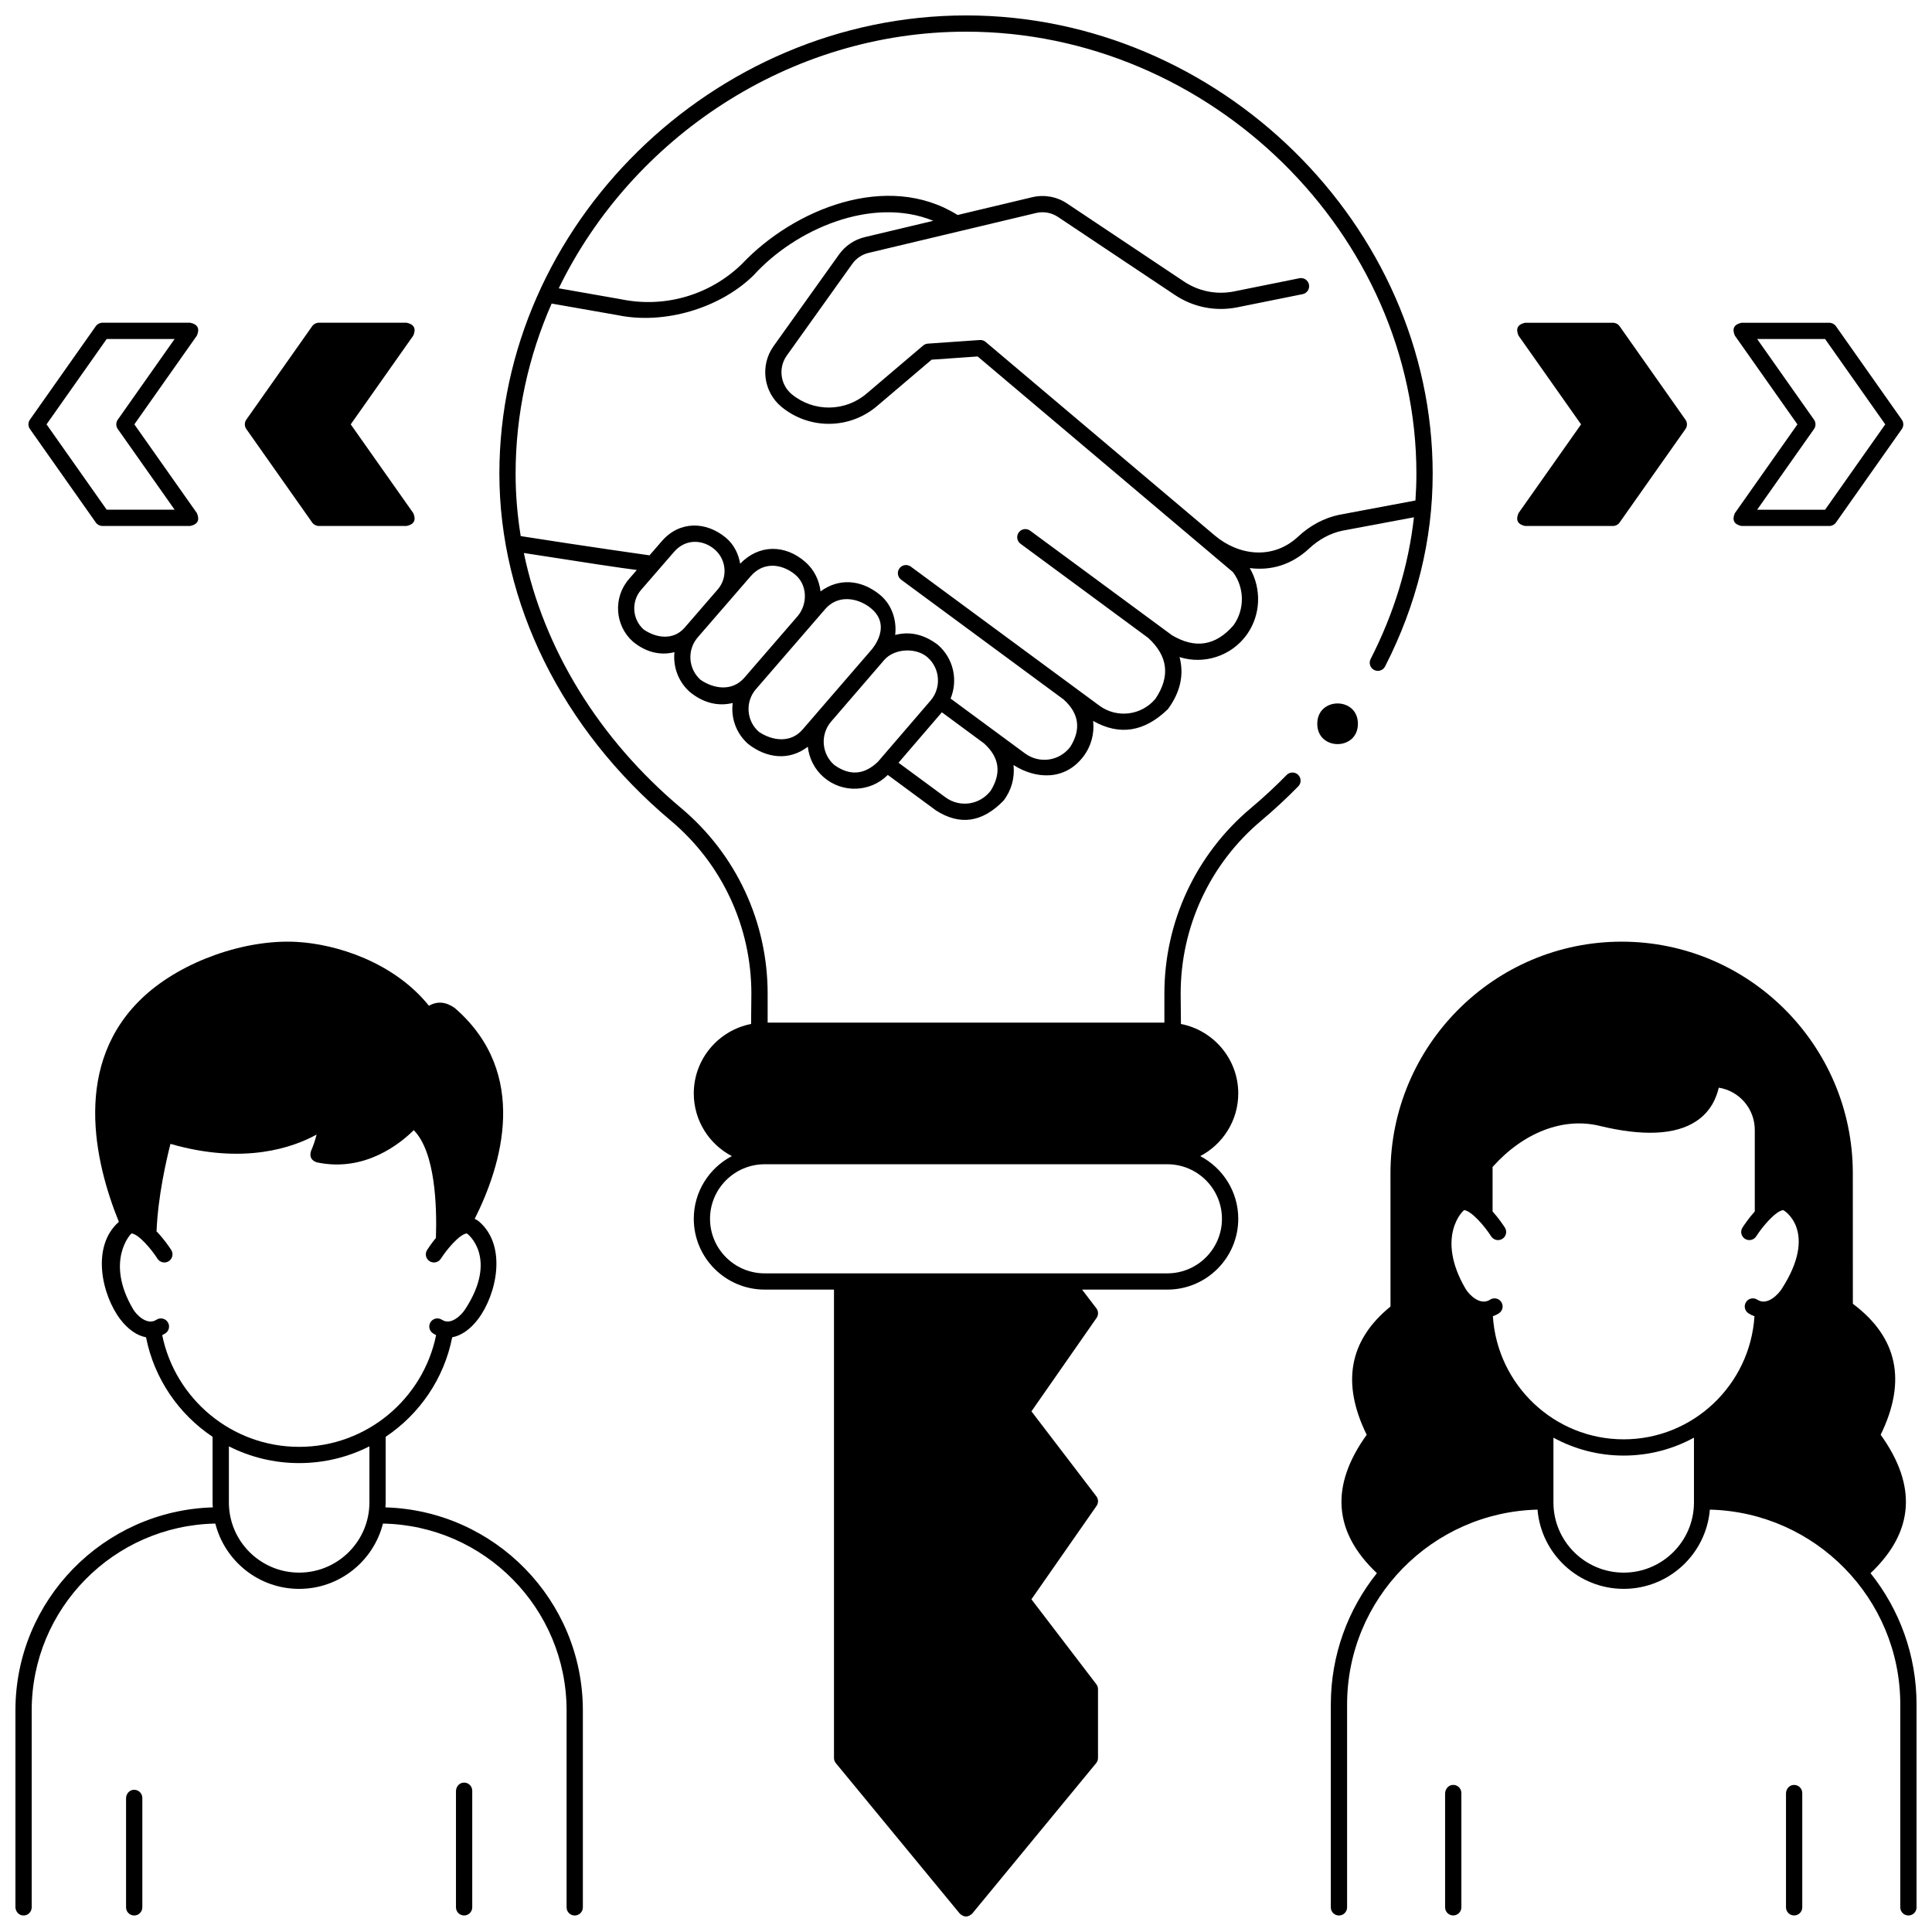 <?xml version="1.0" encoding="UTF-8"?>
<!-- Uploaded to: ICON Repo, www.iconrepo.com, Generator: ICON Repo Mixer Tools -->
<svg width="800px" height="800px" version="1.1" viewBox="144 144 512 512" xmlns="http://www.w3.org/2000/svg">
 <defs>
  <clipPath id="g">
   <path d="m276 148.09h248v503.81h-248z"/>
  </clipPath>
  <clipPath id="f">
   <path d="m148.09 393h150.91v258.9h-150.91z"/>
  </clipPath>
  <clipPath id="e">
   <path d="m264 616h6v35.902h-6z"/>
  </clipPath>
  <clipPath id="d">
   <path d="m177 618h5v33.902h-5z"/>
  </clipPath>
  <clipPath id="c">
   <path d="m496 393h155.9v258.9h-155.9z"/>
  </clipPath>
  <clipPath id="b">
   <path d="m617 617h5v34.902h-5z"/>
  </clipPath>
  <clipPath id="a">
   <path d="m526 617h6v34.902h-6z"/>
  </clipPath>
 </defs>
 <path d="m503.86 335.81c0 7.18-10.77 7.18-10.77 0 0-7.184 10.77-7.184 10.77 0"/>
 <g clip-path="url(#g)">
  <path d="m400 148.09c-67.031 0-123.66 55.609-123.66 121.43 0 34.188 16.555 67.699 45.418 91.953 13.578 11.406 21.363 28.117 21.363 45.848l-0.074 8.043c-8.641 1.684-15.188 9.293-15.188 18.41 0 7.207 4.094 13.469 10.078 16.609-5.984 3.141-10.078 9.402-10.078 16.609 0 10.348 8.43 18.766 18.789 18.766h18.367v124.13c0 0.5 0.172 0.984 0.492 1.367l32.828 39.852c1.109 1.047 2.219 1.047 3.328 0l32.828-39.852c0.316-0.387 0.492-0.867 0.492-1.367v-18.234c0-0.473-0.156-0.93-0.441-1.305l-17.203-22.516 17.262-24.762c0.535-0.766 0.512-1.793-0.055-2.535l-17.203-22.516 17.262-24.762c0.535-0.766 0.512-1.793-0.055-2.535l-3.793-4.965h22.605c10.359 0 18.789-8.418 18.789-18.766 0-7.207-4.094-13.469-10.078-16.609 5.984-3.141 10.078-9.402 10.078-16.609 0-9.117-6.547-16.727-15.191-18.41l-0.074-8.039c0-17.73 7.785-34.441 21.363-45.848 3.402-2.859 6.703-5.918 9.809-9.09 0.832-0.852 0.816-2.215-0.031-3.047-0.848-0.828-2.211-0.816-3.047 0.031-3.008 3.074-6.207 6.035-9.504 8.805-14.555 12.227-22.902 30.141-22.902 49.145v7.688h-105.14v-7.691c0-19.004-8.348-36.918-22.898-49.145-21.902-18.398-36.461-42.277-41.707-67.625 16.133 2.531 26.176 4.043 29.938 4.504l-2.113 2.438c-4.215 4.863-3.727 12.289 1.09 16.555 3.301 2.727 7.137 3.769 10.996 2.781-0.402 3.84 0.98 7.812 4.074 10.547 3.422 2.828 7.371 3.906 11.363 2.926-0.508 3.957 0.902 8.094 4.137 10.898 4.836 3.742 10.785 4.508 15.77 0.699 0.328 3.023 1.738 5.934 4.203 8.074 4.941 4.285 12.367 4.027 16.988-0.605l12.703 9.363c6.348 4.117 12.344 3.262 17.988-2.57 2.074-2.707 2.992-6.031 2.633-9.414 5.746 3.684 13.484 4.289 18.469-2.215 2.086-2.723 3.004-6.07 2.625-9.473 7.008 3.969 13.617 2.918 19.84-3.152 3.277-4.488 4.297-9.082 3.062-13.777 6.348 2.043 13.719-0.176 17.848-5.977 3.707-5.211 3.926-12.176 0.758-17.605 5.606 0.723 11.074-0.824 15.754-5.199 2.598-2.43 5.656-4.062 8.809-4.711l18.945-3.551c-1.441 12.848-5.277 25.441-11.48 37.57-0.543 1.059-0.121 2.356 0.938 2.898 1.059 0.539 2.356 0.121 2.898-0.938 8.367-16.359 12.613-33.551 12.613-51.098-0.012-65.824-56.641-121.43-123.67-121.43zm53.352 304.45c7.981 0 14.477 6.484 14.477 14.457s-6.496 14.457-14.477 14.457h-106.71c-7.981 0-14.477-6.484-14.477-14.457s6.496-14.457 14.477-14.457zm-127.91-142.21c-3.012 3.473-7.582 2.75-10.848 0.504-3.059-2.711-3.367-7.426-0.691-10.512l8.758-10.102c3.102-3.578 7.777-3.258 10.848-0.508 3.012 2.695 3.359 7.32 0.773 10.406zm15.785 13.312c-3.223 3.676-8.086 2.906-11.57 0.52-3.269-2.887-3.613-7.906-0.785-11.215l14.082-16.258c3.312-3.824 8.027-3.356 11.598-0.559 3.394 2.656 3.602 7.789 0.879 11.098zm15.453 13.703c-3.191 3.691-8.055 2.961-11.551 0.609-3.336-2.894-3.699-7.965-0.809-11.305l18.395-21.262c3.195-3.691 8.137-3.074 11.555-0.605 6.629 4.785 0.754 11.324 0.676 11.414zm19.973 8.539c-3.617 3.481-7.465 3.762-11.551 0.848-3.391-2.941-3.769-8.102-0.844-11.504l14.07-16.324c2.676-3.09 8.418-3.359 11.434-0.746 3.391 2.941 3.769 8.102 0.844 11.504zm29.887 7.668c-2.906 3.789-8.184 4.547-12.016 1.723l-12.406-9.145 11.488-13.363 11.172 8.238c4.09 3.688 4.676 7.871 1.762 12.547zm64.387-43.883c-4.723 5.477-10.18 6.363-16.375 2.652l-37.551-27.688c-0.957-0.703-2.305-0.504-3.012 0.457-0.707 0.957-0.5 2.305 0.457 3.012l33.832 24.945c5.262 4.812 5.906 10.188 1.938 16.125-3.695 4.449-10.227 5.254-14.867 1.832l-49.973-36.844c-0.957-0.703-2.305-0.5-3.012 0.457-0.707 0.957-0.5 2.305 0.457 3.012l43.066 31.754c4.082 3.688 4.668 7.871 1.754 12.547-2.906 3.789-8.184 4.547-12.016 1.723l-19.707-14.527c1.996-4.828 0.812-10.609-3.34-14.215-3.633-2.781-7.414-3.664-11.34-2.641 0.449-3.906-0.863-8.09-4.152-10.73-5.078-4.078-10.926-4.297-15.633-0.809-0.336-2.926-1.676-5.762-4.055-7.828-5.438-4.723-12.332-4.613-17.246 0.488-0.426-2.582-1.645-5.102-3.797-6.894-5.254-4.371-12.258-4.512-16.957 0.906l-3.266 3.769c-0.699-0.102-16.051-2.258-34.137-5.098-0.887-5.473-1.352-10.996-1.352-16.543 0-15.871 3.414-31.125 9.551-45.082l17.445 3.062c12.309 2.578 27.07-1.758 36.027-10.508 11.016-12.184 31.348-21.137 47.672-14.488l-18.156 4.324c-2.754 0.656-5.18 2.289-6.832 4.606l-17.344 24.285c-3.625 5.074-2.699 12.148 2.113 16.102 7.379 6.062 18.016 5.977 25.293-0.211l14.477-12.301 12.199-0.852 67.668 57.16c3.07 4.102 3.152 9.848 0.168 14.039zm28-29.246c-3.969 0.816-7.742 2.82-10.918 5.793-6.59 6.164-15.668 5.109-22.105-0.328l-60.703-51.277c-0.426-0.363-0.988-0.547-1.539-0.504l-13.777 0.961c-0.457 0.031-0.895 0.211-1.246 0.508l-15.016 12.758c-5.688 4.832-14.004 4.902-19.773 0.164-3.066-2.519-3.656-7.031-1.34-10.27l17.344-24.285c1.047-1.469 2.582-2.504 4.324-2.918l44.398-10.578c1.98-0.473 4.09-0.094 5.785 1.035l30.996 20.688c4.785 3.195 10.535 4.383 16.23 3.336l17.621-3.551c1.164-0.234 1.918-1.371 1.684-2.535s-1.367-1.922-2.535-1.684l-17.582 3.547c-4.551 0.836-9.176-0.121-13.027-2.691l-30.996-20.688c-2.688-1.793-6.031-2.394-9.176-1.645l-19.805 4.719c-18.594-11.645-43.398-1.57-57.117 12.941-8.5 8.301-20.512 11.805-32.203 9.363l-16.379-2.875c19.332-39.762 60.984-68.012 107.93-68.012 64.699 0 119.36 53.637 119.36 117.13 0 2.379-0.09 4.75-0.254 7.113z"/>
 </g>
 <g clip-path="url(#f)">
  <path d="m246.14 543.47c0.023-0.438 0.066-0.867 0.066-1.309v-17.391c8.977-6.004 15.48-15.418 17.633-26.375 2.371-0.438 4.762-2.059 6.84-4.793 4.879-6.426 7.809-19.324 0.336-25.832-0.375-0.328-0.789-0.566-1.215-0.762 7.082-14.059 14.746-38.531-5.289-55.883-2.348-1.664-4.625-1.859-6.828-0.586-9.316-11.551-24.496-16.355-35.102-16.93-13.699-0.738-30.27 5.141-40.293 14.309-19.418 17.754-13.16 44.172-6.789 59.883-7.43 6.516-4.508 19.383 0.363 25.801 2.078 2.734 4.469 4.359 6.84 4.793 2.152 10.957 8.66 20.371 17.633 26.375v17.391c0 0.441 0.043 0.875 0.066 1.309-28.984 0.84-52.312 24.633-52.312 53.785v52.102c0 1.074 0.734 2.066 1.793 2.238 1.352 0.219 2.519-0.82 2.519-2.129v-52.207c0-26.996 21.746-49 48.664-49.496 2.512 9.926 11.504 17.305 22.211 17.305 10.711 0 19.699-7.379 22.211-17.305 26.914 0.496 48.664 22.5 48.664 49.496v52.211c0 1.191 0.965 2.156 2.156 2.156s2.156-0.965 2.156-2.156v-52.211c-0.004-29.156-23.332-52.949-52.324-53.789zm-4.242-1.309c0 10.254-8.355 18.598-18.621 18.598-10.27 0-18.621-8.344-18.621-18.598v-14.867c5.598 2.836 11.922 4.441 18.621 4.441s13.023-1.605 18.621-4.441zm-18.621-14.73c-17.895 0-32.852-12.742-36.293-29.613 0.285-0.141 0.566-0.293 0.844-0.473 0.996-0.652 1.273-1.984 0.621-2.981-0.652-0.992-1.988-1.27-2.984-0.621-2.457 1.609-5.285-1.273-6.156-2.742-7.566-12.75-0.645-20.164-0.41-20.133 1.918 0.273 5.215 4.164 6.84 6.707 0.641 1 1.973 1.297 2.977 0.656s1.301-1.969 0.66-2.973c-0.457-0.715-1.965-2.977-3.965-5.019h0.078c0.371-9.207 2.613-18.926 3.684-23.102 19.633 5.664 32.719 0.852 38.719-2.465-0.367 1.539-0.949 3.184-1.48 4.371-0.441 1.473 0.062 2.469 1.512 2.981 12.723 2.742 22.207-5.023 25.719-8.52 5.746 5.797 6.16 20.293 5.879 28.555-1.168 1.422-2.012 2.695-2.336 3.199-0.641 1.004-0.344 2.332 0.66 2.973s2.336 0.344 2.977-0.656c1.625-2.543 4.922-6.43 6.84-6.707 0.234-0.031 8.512 6.508-0.41 20.133-0.934 1.43-3.699 4.348-6.156 2.742-0.996-0.652-2.332-0.375-2.984 0.621-0.652 0.996-0.375 2.328 0.621 2.981 0.277 0.18 0.555 0.332 0.84 0.473-3.445 16.871-18.398 29.613-36.293 29.613z"/>
 </g>
 <g clip-path="url(#e)">
  <path d="m266.63 616.44c-1.059 0.172-1.793 1.168-1.793 2.238v30.785c0 1.191 0.965 2.156 2.156 2.156s2.156-0.965 2.156-2.156v-30.902c-0.004-1.309-1.168-2.344-2.519-2.121z"/>
 </g>
 <g clip-path="url(#d)">
  <path d="m179.2 618.34c-1.059 0.172-1.793 1.168-1.793 2.238v28.891c0 1.191 0.965 2.156 2.156 2.156s2.156-0.965 2.156-2.156v-29.008c-0.004-1.305-1.168-2.34-2.519-2.121z"/>
 </g>
 <g clip-path="url(#c)">
  <path d="m639.71 560.91c11.527-10.902 12.426-23.129 2.688-36.68 6.953-14.262 4.496-25.832-7.371-34.715 0 0-0.004-34.727-0.012-34.797-0.125-33.75-27.562-61.168-61.262-61.168-33.781 0-61.262 27.543-61.262 61.398l0.008 35.289c-10.961 8.926-13.062 20.254-6.309 33.996-9.742 13.551-8.84 25.773 2.699 36.668-7.633 9.562-12.207 21.66-12.207 34.812v53.762c0 1.191 0.965 2.152 2.152 2.152 1.191 0 2.16-0.965 2.16-2.16v-53.758c0-28.066 22.523-50.961 50.465-51.641 0.977 11.738 10.836 20.996 22.836 20.996s21.859-9.258 22.836-20.996c27.941 0.68 50.465 23.574 50.465 51.641v53.758c0 1.191 0.965 2.156 2.156 2.156s2.156-0.965 2.156-2.156v-53.758c-0.004-13.145-4.57-25.242-12.199-34.801zm-46.793-18.746c0 10.254-8.355 18.598-18.621 18.598-10.27 0-18.621-8.344-18.621-18.598v-17.168c5.539 3.027 11.883 4.746 18.621 4.746s13.082-1.723 18.621-4.746zm23.262-56.594c-0.969 1.504-3.875 4.555-6.469 2.859-0.996-0.652-2.332-0.375-2.984 0.621s-0.375 2.328 0.621 2.981c0.52 0.34 1.059 0.594 1.605 0.789-1.156 18.18-16.258 32.617-34.664 32.617s-33.504-14.438-34.66-32.617c0.547-0.195 1.086-0.445 1.609-0.789 0.996-0.652 1.273-1.984 0.621-2.981-0.652-0.996-1.988-1.273-2.984-0.621-2.594 1.695-5.566-1.316-6.469-2.859-8.082-13.801-0.613-20.922-0.348-20.879 2.004 0.289 5.43 4.32 7.117 6.953 0.641 1.004 1.973 1.297 2.977 0.656 1.004-0.641 1.297-1.969 0.66-2.973-0.406-0.637-1.617-2.453-3.262-4.285v-11.789c8.184-9.16 18.734-13.223 28.352-10.891 11.473 2.785 20.059 2.391 25.523-1.172 4.125-2.688 5.508-6.551 6.066-8.945 5.402 0.844 9.547 5.547 9.547 11.203v21.594c-1.645 1.832-2.856 3.652-3.262 4.285-0.641 1.004-0.344 2.332 0.66 2.973s2.336 0.348 2.977-0.656c1.688-2.633 5.113-6.668 7.117-6.953 0.262-0.039 9.438 5.688-0.352 20.879z"/>
 </g>
 <g clip-path="url(#b)">
  <path d="m619.1 617.05c-1.059 0.172-1.793 1.168-1.793 2.238v30.172c0 1.191 0.965 2.156 2.156 2.156 1.191 0 2.156-0.965 2.156-2.156v-30.289c-0.004-1.305-1.172-2.34-2.519-2.121z"/>
 </g>
 <g clip-path="url(#a)">
  <path d="m528.81 617.04c-1.094 0.152-1.844 1.195-1.844 2.297v30.121c0 1.191 0.965 2.156 2.156 2.156s2.156-0.965 2.156-2.156v-30.289c0-1.289-1.137-2.316-2.469-2.129z"/>
 </g>
 <path d="m226.73 282.47c0.406 0.574 1.062 0.914 1.762 0.914h23.281c1.965-0.418 2.551-1.547 1.762-3.391l-16.586-23.535 16.586-23.535c0.789-1.844 0.199-2.973-1.762-3.391l-23.277-0.004c-0.703 0-1.359 0.34-1.762 0.914l-17.461 24.773c-0.523 0.742-0.523 1.734 0 2.477z"/>
 <path d="m169.39 282.47c0.402 0.574 1.062 0.914 1.762 0.914h23.277c1.965-0.418 2.551-1.547 1.762-3.391l-16.586-23.535 16.586-23.535c0.789-1.844 0.199-2.973-1.762-3.391l-23.277-0.004c-0.703 0-1.359 0.34-1.762 0.914l-17.461 24.773c-0.523 0.742-0.523 1.734 0 2.477zm2.883-48.637h18.004l-15.066 21.383c-0.523 0.742-0.523 1.734 0 2.477l15.07 21.383h-18.008l-15.941-22.621z"/>
 <path d="m548.17 283.39h23.277c0.703 0 1.359-0.34 1.762-0.914l17.457-24.773c0.523-0.742 0.523-1.734 0-2.477l-17.453-24.777c-0.402-0.574-1.062-0.914-1.762-0.914h-23.277c-1.965 0.418-2.551 1.547-1.762 3.391l16.586 23.535-16.586 23.535c-0.793 1.844-0.203 2.977 1.758 3.394z"/>
 <path d="m605.51 283.39h23.277c0.703 0 1.359-0.34 1.762-0.914l17.457-24.773c0.523-0.742 0.523-1.734 0-2.477l-17.457-24.773c-0.406-0.574-1.062-0.914-1.762-0.914h-23.277c-1.965 0.418-2.551 1.547-1.762 3.391l16.586 23.535-16.586 23.535c-0.789 1.84-0.203 2.973 1.762 3.391zm19.223-25.691c0.523-0.742 0.523-1.734 0-2.477l-15.07-21.383h18.004l15.941 22.621-15.941 22.621h-18.004z"/>
</svg>